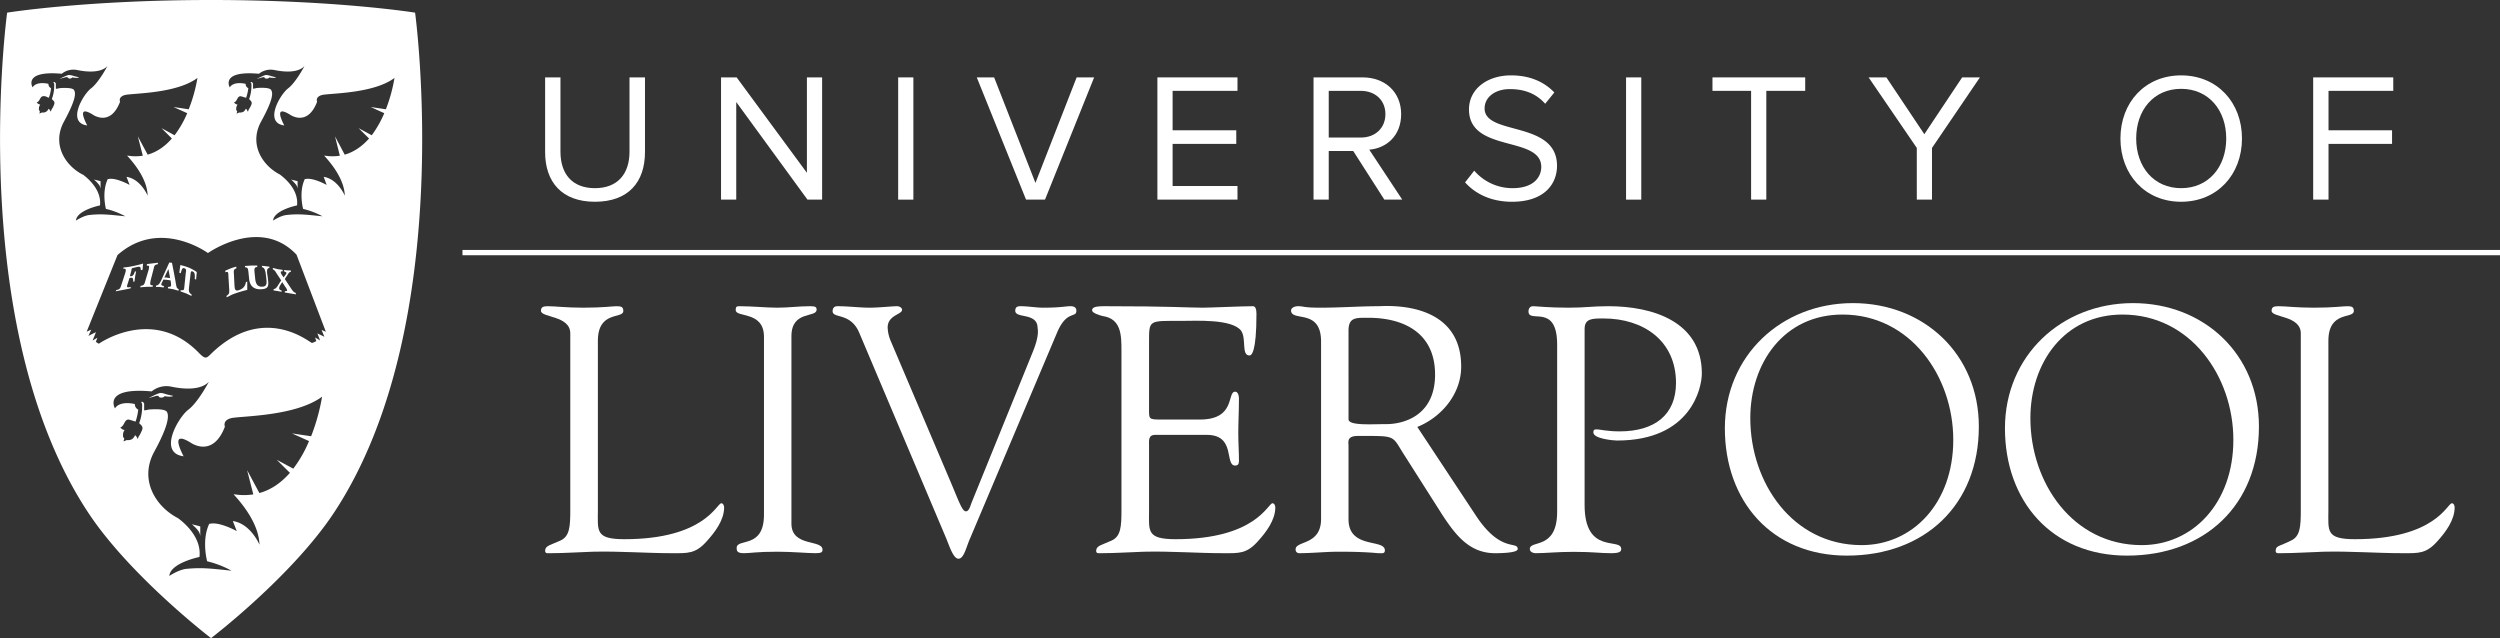 <svg id="Layer_1" data-name="Layer 1" xmlns="http://www.w3.org/2000/svg" width="1857.4" height="474.2" viewBox="0 0 1857.4 474.2"><rect x="0" y="0" width="1857.4" height="474.2" fill="#333333" stroke="none"/><defs><style>.cls-1{fill:#fff;}</style></defs><path class="cls-1" d="M128.5,294.1l-4.3-1c-1.3-.3-2.9-1.1-4.9-1.1s-8.9,3.8-8.9,3.8,5-1.5,5.9-1.7a7.2,7.2,0,0,1,1.5,0c.1,1,.9,1.3,2.2,1.3a3.1,3.1,0,0,0,2.4-1.1,14.7,14.7,0,0,0,5,.3c.8-.1,1.3-.3,1.1-.5"/><path class="cls-1" d="M74.7,134.6l-4.9-1.2,1.6,1.4.2.2.8.9.6.7.2.2a6.7,6.7,0,0,1,1.5,3.5Z"/><path class="cls-1" d="M58.6,57.4l-3.4-.8a13.9,13.9,0,0,0-4-.9c-1.3,0-7.1,3-7.1,3s4-1.2,4.8-1.3.7-.1,1.1,0,.8,1,1.8,1a2.4,2.4,0,0,0,1.9-.9,11.5,11.5,0,0,0,4,.3c.7-.1,1.1-.3.9-.4"/><path class="cls-1" d="M144.6,391.4l.3.2,1,1.1.8.9.2.3a8.2,8.2,0,0,1,1.9,4.4v-7.2l-6.2-1.6,2,1.9"/><path class="cls-1" d="M205,57.4l-3.4-.8a14,14,0,0,0-3.9-.9c-1.3,0-7.1,3-7.1,3s4-1.2,4.7-1.3a2.4,2.4,0,0,1,1.2,0c0,.8.7,1,1.7,1a2.5,2.5,0,0,0,2-.9,10.8,10.8,0,0,0,3.9.3c.7-.1,1.1-.3.9-.4"/><path class="cls-1" d="M286.7,81.2l-11.3-1.7,10.1,4.6a81.2,81.2,0,0,1-9.3,16.4l-9.8-5.3,7.8,7.7c-4.9,5.5-10.8,9.9-18.1,12l-7.2-13.6,3.6,14.4a36.8,36.8,0,0,1-8.2.3l-3.5-.4c8.1,8.8,15,19.3,15.4,29.8,0,0-5.2-12.4-15.7-14l2.2,6s-10-5.6-15.7-4.4h-.5c-4.7,9.7-1.3,22.2-1.3,22.2a60.2,60.2,0,0,1,14.4,5.5c-12.8-1.3-17.5-1.9-26.4-1-4.7.4-10.3,4.2-10.3,4.2.6-7.8,17.8-11.3,17.8-11.3,1.2-11.2-8.2-19.5-12.7-22.9-13.4-6.9-23.1-22.8-14-39.4s8.9-21.2,7.4-23.5-10.8-1.4-10.8-1.4a11.9,11.9,0,0,1-2.6.5V62.1s-.8-1.8-1.9-.9a1.8,1.8,0,0,1,.7,1.6,26.6,26.6,0,0,1-.1,3.4,28.6,28.6,0,0,1-1.6,7.4l1.2,1.3a2.6,2.6,0,0,1,.6,2.5,20.5,20.5,0,0,1-1.9,3.7c-.5.6-.6,1.8-.8,1.8s-.7-1.3-1.1-1.8l-.5-.3a4.6,4.6,0,0,1-1.9,2.3,4.6,4.6,0,0,1-2.6.5c-.5-.1-1.3.4-2,.7s.1-.8.1-1.4-.7-.7-.7-1.7a5.4,5.4,0,0,1,1-3.5,3.7,3.7,0,0,1-2.6-1.6c2.5-.9,2.2-4.2,4.5-4.6.8-.1,3.4,1,4.5,1.1a35.5,35.5,0,0,0,1.6-7.1,3.3,3.3,0,0,1-2-3.2s-8.7-2.3-11.8,2.6c0,0-7.4-12.7,21.7-10.1A13.9,13.9,0,0,1,203.7,52c15.1,3.1,20.6-.8,22.5-2.9,0,0-6.4,12.2-12.2,16.6s-18.2,25.5-2.8,27.5c-3.9-7.6-5.6-14.1,4.3-8,0,0,12.9,9.3,20.1-9.6,0,0-1.6-3.6,3.6-5s38-.8,53.9-12.7a118.8,118.8,0,0,1-6.4,23.3M241,250.2l-5.2-2.5,2,5.2-3.7-2.2.9,2.7a15.3,15.3,0,0,1-3.2,1.4c-1.2.2-35.2-29.8-74.2,7.3-4.1,4-4.7,5.4-9.9,0-34.2-35.1-74.3-6.7-74.3-6.7L71.2,254l1.2-3.1L68.8,253l2.5-6.2c-3.5,1.6-5.6,2.8-5.6,2.8l2.1-4.7-3.4,1.5,22.9-56.9c31.4-27.8,67.2-1.5,67.2-1.5s38.7-27.5,65.8,1.2l21.8,57.3-3.2-1.4Zm-9.9,73.9L216.9,322l12.7,5.7a93.4,93.4,0,0,1-11.7,20.5l-12.3-6.6,9.8,9.7c-6.1,6.9-13.5,12.5-22.7,15l-9.1-17,4.6,18a44.4,44.4,0,0,1-10.4.4l-4.3-.5c10.2,11.1,18.8,24.3,19.3,37.5,0,0-6.5-15.6-19.8-17.6l2.9,7.5s-12.5-7-19.7-5.5h-.7c-5.9,12.2-1.6,27.9-1.6,27.9a73.5,73.5,0,0,1,18.1,7c-16.1-1.7-22.1-2.4-33.2-1.4-5.9.5-13,5.3-13,5.3.8-9.7,22.4-14.1,22.4-14.1,1.6-14.1-10.3-24.6-15.9-28.8-16.9-8.7-29-28.7-17.7-49.4,10.4-19,11.2-26.7,9.4-29.6s-13.6-1.7-13.6-1.7a25.1,25.1,0,0,1-3.3.6v-5s-1-2.2-2.3-1.1a2.3,2.3,0,0,1,.8,2,42.6,42.6,0,0,1-.1,4.3,34.2,34.2,0,0,1-2.1,9.3l1.6,1.6a3.1,3.1,0,0,1,.7,3.1,25.7,25.7,0,0,1-2.3,4.7c-.7.8-.8,2.2-1.1,2.3a7.7,7.7,0,0,0-1.4-2.3.9.9,0,0,0-.6-.4,6.5,6.5,0,0,1-2.4,3,7,7,0,0,1-3.3.6c-.6-.2-1.5.5-2.4.8s.1-1,.1-1.8-.9-.8-.9-2-.1-2.9,1.2-4.5a4.9,4.9,0,0,1-3.2-1.9c3.1-1.2,2.8-5.4,5.7-5.9,1-.1,4.2,1.2,5.6,1.5a37.1,37.1,0,0,0,2-8.9,4.3,4.3,0,0,1-2.5-4.1s-10.9-2.9-14.8,3.2c0,0-9.3-15.9,27.3-12.6a17.2,17.2,0,0,1,14.2-3.6c19,4,26-1,28.3-3.6,0,0-8,15.3-15.3,20.8s-22.9,32.1-3.5,34.6c-4.9-9.6-7.1-17.7,5.3-10.1,0,0,16.3,11.8,25.4-11.9,0,0-2-4.6,4.5-6.3s47.7-1.1,67.7-16a149,149,0,0,1-8.1,29.3M61.6,129.8C48.1,122.9,38.5,107,47.5,90.4S56.4,69.2,55,66.9s-10.8-1.4-10.8-1.4a12,12,0,0,1-2.7.5V62.1s-.8-1.8-1.9-.9a2.1,2.1,0,0,1,.7,1.6c0,1.2-.1,3.4-.1,3.4a28.6,28.6,0,0,1-1.7,7.4,15.9,15.9,0,0,1,1.3,1.3,2.4,2.4,0,0,1,.5,2.5,15.9,15.9,0,0,1-1.8,3.7c-.5.6-.6,1.8-.9,1.8a6.5,6.5,0,0,0-1.1-1.8l-.4-.3a4.7,4.7,0,0,1-2,2.3,4.3,4.3,0,0,1-2.6.5c-.5-.1-1.2.4-1.9.7s.1-.8,0-1.4-.6-.7-.7-1.7a5.4,5.4,0,0,1,1-3.5,3.9,3.9,0,0,1-2.6-1.6c2.5-.9,2.3-4.2,4.5-4.6s3.5,1,4.5,1.1a25.5,25.5,0,0,0,1.6-7.1A3.3,3.3,0,0,1,36,62.3S27.3,60,24.2,64.9c0,0-7.5-12.7,21.7-10.1A13.7,13.7,0,0,1,57.2,52c15.1,3.1,20.7-.8,22.6-2.9,0,0-6.4,12.2-12.2,16.6S49.3,91.2,64.8,93.2c-3.9-7.6-5.7-14.1,4.2-8,0,0,13,9.3,20.2-9.6,0,0-1.6-3.6,3.6-5s38-.8,53.9-12.7a115.3,115.3,0,0,1-6.5,23.3l-11.3-1.7,10.2,4.6a77.1,77.1,0,0,1-9.4,16.4L120,95.2l7.7,7.7c-4.8,5.5-10.7,9.9-18,12l-7.3-13.6,3.7,14.4a37.8,37.8,0,0,1-8.3.3l-3.4-.4c8.1,8.8,15,19.3,15.3,29.8,0,0-5.1-12.4-15.7-14l2.3,6s-10-5.6-15.7-4.4h-.5c-4.7,9.7-1.4,22.2-1.4,22.2a58.2,58.2,0,0,1,14.4,5.5c-12.7-1.3-17.5-1.9-26.4-1-4.6.4-10.3,4.2-10.3,4.2.7-7.8,17.9-11.3,17.9-11.3,1.2-11.2-8.2-19.5-12.7-22.9M308.4,9.4S250.1,0,156.8,0,5.3,9.4,5.3,9.4s-31.6,232,60,371.1c31,47.2,91.3,93.5,91.5,93.6h0c.2-.1,60.6-46.4,91.6-93.6,91.6-139.1,60-371.1,60-371.1"/><path class="cls-1" d="M217.8,134.8l.2.2.8.9c.2.2.5.4.6.7s.2.1.2.2a6,6,0,0,1,1.5,3.5v-5.7l-4.9-1.2a11.4,11.4,0,0,1,1.6,1.4"/><path class="cls-1" d="M96.5,205.2h1.1c1.2-.3,1.9-1.2,2.6-3.5h.9c-.2,1.3-.5,2.5-.7,3.8s-.3,2.4-.5,3.7h-1c.2-1.8-.1-3.1-1.7-2.8l-1,.2-1.6,5c-.6,2.1,0,2.1,2.6,1.6l-.3,1.1-5.5,1.1-5.4,1,.4-.9c2.8-.5,3-1.5,3.7-3.6L93,203c.8-2.6.7-3.6-1.5-3.4l.3-.9a40.9,40.9,0,0,0,6.4-.9,73.7,73.7,0,0,0,8.1-2l-.4,4.7-1.3.2c0-3.2-1.1-2.7-4.2-2s-2.4.5-2.9,2.7Z"/><path class="cls-1" d="M110.5,200.2c.4-2.2.7-3.1-1.5-2.8l.2-1.2,3.9-.5,4.3-.5-.2,1.1c-2.1.3-2.7,1.1-3,3.2l-2.3,8.9c-.5,2.8-.6,3.6,1.7,3.6l-.2,1.1H109c-1.4,0-3.4.3-4.8.4l.3-1.1c2.5-.3,2.8-1.2,3.5-3.8Z"/><path class="cls-1" d="M124,206.3l2.4.3-1.3-6.7-3,6.3H124m-3,2.3-1,2.1c-.7,1.5.9,1.7,1.8,1.9l-.2,1.1-3-.4h-2.8l.2-1.1c2.1,0,3.1-2.5,4-4.3l5.8-12.8,2,.3s2.3,11.7,2.7,14.3a32.2,32.2,0,0,0,.7,3.6c.1.7,1.1,1.5,1.6,1.7l-.2,1.1-3.8-1.1-4.1-.7.2-1.1c.9.1,2.3,0,2.2-1.3a16.4,16.4,0,0,0-.2-2.3l-.2-1.2-2.8-.4-2.5-.2Z"/><path class="cls-1" d="M145.7,207.7l-1-.4c.1-2.5.2-4.8-1.3-5.5s-1.7.1-1.9,2.4l-1.1,9.7c-.2,2.6,0,3.7,1.9,4.8v1.2l-4-1.9-4.2-1.5.2-1c2.3.6,2.5-.2,2.7-2.8L138,203c.3-2.1.6-3.1-1-3.7s-2.1,1.3-2.7,3.7l-1.1-.4.8-5.7a45.8,45.8,0,0,1,6.7,2.1,36.9,36.9,0,0,1,5.5,3.1Z"/><path class="cls-1" d="M168.3,219.8c2.1-1.3,2.1-2.3,2-4.7l-.6-9.9c-.1-2.5.1-3.8-2.3-2.9v-1.2l3.5-1.5a32.3,32.3,0,0,1,4.7-1.5v1.3c-2.2.7-2,1.9-1.8,4.4l.4,8.1c.2,3,.5,4.6,3.2,3.7s4.8-2.5,5.3-6.1l1-.2v6.1a87.9,87.9,0,0,0-11.1,3.4l-4.2,2.1Z"/><path class="cls-1" d="M182,197.6l4.5-.3h4.6v1.1c-2.2,0-2.2,1.5-2,3.9l.5,4.8c.4,3.8,1.7,6,5.1,5.9s3.6-2.1,3.2-5.7l-.5-4.1a10.6,10.6,0,0,0-.9-3.3,2.6,2.6,0,0,0-1.9-1.4v-1a28.5,28.5,0,0,1,2.9.3l2.6.3v1a1.7,1.7,0,0,0-1.6,1.4,9.8,9.8,0,0,0,.1,3.4l.4,2.7c.6,5.4,1.1,8.1-5.2,8.3-4,.2-8.1-1.4-8.7-7.6l-.5-4.9c-.3-2.5-.3-3.8-2.6-3.8Z"/><path class="cls-1" d="M216.9,215.3c.9,1.2,1.7,2.1,2.8,2.3l.2,1.1-4.2-.7-4.1-.7v-1c.2,0,1.2.1,1.4-.1a.6.6,0,0,0,.3-.7,6.7,6.7,0,0,0-1.3-2.3l-2.3-3.6-1.3,2a4.9,4.9,0,0,0-1,2.6c.1,1.1.9,1.4,1.8,1.6v1l-3.2-.6-2.7-.4v-1.1c1.3.1,2.1-1,2.8-2l2.8-4.4-3.3-5-1.2-1.9a4.8,4.8,0,0,0-1.7-1.3v-1l3.7.9,3.6.5v1.1c-.6,0-1.5-.2-1.4.7a4,4,0,0,0,.6,1.6l1.5,2.2,1.1-1.5a6.7,6.7,0,0,0,.9-1.4c.5-.7-.6-1.3-1.6-1.5v-1.1l2.5.3h2.3l.3,1.1c-1.2,0-1.7.8-2.5,2.1l-2.1,3.2Z"/><path class="cls-1" d="M535.9,373.9c-3.4,0-12.2,26.7-72,26.7-21.8,0-19.7-6.2-19.7-21.5V253.2c0-22.6,18.9-16.1,18.9-22.1,0-3.1-1.6-3.6-4.9-3.6s-10.1,1.1-24.9,1.1c-12.7,0-20.7-1.1-26.2-1.1-3.3,0-5.2.5-5.2,3.4,0,5.2,21.8,3.4,21.8,16.8V379.1c0,12.2-.5,19.4-7.3,22.5s-10.8,3.7-11.3,6.8,1.5,2.6,3.9,2.6c10.3,0,21.2-.8,31.5-1.1,19.8-.5,39.4,1.1,59.1,1.1,11.4,0,17.1.5,25.4-8.8,6.2-6.8,13-15.8,13-25.2,0-.5-.3-3.1-2.1-3.1"/><path class="cls-1" d="M588,389V249.8c0-19.4,18.7-13.5,18.7-19.7,0-2-.8-2.6-4.9-2.6-8.1,0-16.1,1.1-24.2,1.1s-18.9-1.1-28.4-1.1c-2.1,0-2.6.6-2.6,2.9,0,5.7,20.7.5,21,19.4V382.5c0,25.6-20.3,17.1-20.3,24.6,0,2.6.8,3.9,5.5,3.9s9.1-1.1,24.8-1.1c11.2,0,22.3,1.1,28.3,1.1,4.4,0,5.2-.8,5.2-2.6,0-7.8-23.1-1.8-23.1-19.4"/><path class="cls-1" d="M795.3,227.5c-3.6,0-7.5,1.1-20,1.1-5.7,0-11.4-1.1-17.1-1.1-2.6,0-3.9.8-3.9,3.4,0,6,16.6,1,16.6,12.9,1.1,5.5-2,13.8-3.6,17.7L722.2,372.6c-1.3,3.1-2.1,7.3-4.6,7.3s-4.7-6-10.4-19.7L661.8,253.4a27.9,27.9,0,0,1-2.3-10.1c0-9.3,10.9-9.6,10.7-13.2,0-1.5-2.1-2.6-3.7-2.6-3.6,0-13.5,1.1-20.5,1.1s-15.8-1.1-23.8-1.1c-2.3,0-3.6,1.3-3.6,3.7,0,5.7,13.5.7,19.9,16.3l64,151.3c2.4,5.4,5.5,16.3,9.6,16.3s5.7-8.5,8.6-15l64.5-152.6c7.2-17.4,14.5-10.9,14.5-16.6,0-2.3-1.5-3.4-4.4-3.4"/><path class="cls-1" d="M945.4,373.9c-3.4,0-12.2,26.7-72,26.7-21.8,0-19.7-6.2-19.7-21.5V331.4c0-3.9-.8-8.3,4.6-8.3h38.4c21.7,0,12.9,22.8,21,22.8,1.8,0,2.8-1,2.8-3.3,0-7-.5-13.8-.5-20.5,0-8.3.5-17.1.5-26.2,0-2-.8-4.9-2.8-4.9-6.3,0,.7,20.7-26.2,20.7h-28c-10.4,0-9.8,0-9.8-8.8V254.7c0-17.3-.6-16.3,24.3-16.3,10.4,0,37.3-1.6,44.1,7.3,4.1,5.9,0,18.4,6.2,18.4,1.5,0,5.2-2.1,5.2-30.9,0-3.1-.6-5.7-2.6-5.7-8.1,0-31.9,1.1-37.1,1.1-10.9,0-24.3-1.1-73.3-1.1-7.5,0-9.1,1.1-9.1,3.1s5.7,3.7,7.8,4.2c14,2,14,14.5,14,26.1V379.1c0,12.2-.5,19.4-7.3,22.5s-10.8,3.7-11.4,6.8,1.6,2.6,3.9,2.6c10.4,0,21.3-.8,31.6-1.1,19.7-.5,39.4,1.1,59.1,1.1,11.4,0,17.1.5,25.4-8.8,6.2-6.8,13-15.8,13-25.2,0-.5-.3-3.1-2.1-3.1"/><path class="cls-1" d="M1383.1,405c-51.3,0-82.7-46.4-82.7-94.3,0-40.9,24.9-77,68.5-77,50.5,0,82.3,45.9,82.3,93.1s-30.3,78.2-68.1,78.2m-6.5-179.8c-53.1,0-95.1,39.1-95.1,93s34.5,94.6,90.7,94.6c57.8,0,98-37.6,98-95.9,0-53.6-40.7-91.7-93.6-91.7"/><path class="cls-1" d="M1591.2,405c-51.3,0-82.7-46.4-82.7-94.3,0-40.9,24.9-77,68.4-77,50.6,0,82.4,45.9,82.4,93.1S1629,405,1591.2,405m-6.5-179.8c-53.1,0-95.1,39.1-95.1,93s34.5,94.6,90.7,94.6c57.8,0,98-37.6,98-95.9,0-53.6-40.7-91.7-93.6-91.7"/><path class="cls-1" d="M1821.6,373.9c-3.3,0-12.1,26.7-72,26.7-21.8,0-19.7-6.2-19.7-21.5V253.2c0-22.6,18.9-16.1,18.9-22.1,0-3.1-1.5-3.6-4.9-3.6s-10.1,1.1-24.9,1.1c-12.7,0-20.7-1.1-26.1-1.1-3.4,0-5.2.5-5.2,3.4,0,5.2,21.7,3.4,21.7,16.8V379.1c0,12.2-.5,19.4-7.2,22.5-8.3,4.2-10.9,3.7-11.4,6.8s1.5,2.6,3.9,2.6c10.3,0,21.2-.8,31.6-1.1,19.7-.5,39.4,1.1,59.1,1.1,11.4,0,17.1.5,25.4-8.8,6.2-6.8,12.9-15.8,12.9-25.2,0-.5-.2-3.1-2.1-3.1"/><rect class="cls-1" x="343.6" y="185.7" width="1513.8" height="3.94"/><rect class="cls-1" x="667.3" y="57.5" width="11.3" height="90.82"/><polygon class="cls-1" points="919.4 138.2 871.2 138.2 871.2 106.9 918.5 106.9 918.5 96.8 871.2 96.8 871.2 67.5 919.4 67.5 919.4 57.5 859.9 57.5 859.9 148.3 919.4 148.3 919.4 138.2"/><polygon class="cls-1" points="776.4 148.3 812.9 57.5 799.9 57.5 769.3 135.9 738.6 57.5 725.7 57.5 762.3 148.3 776.4 148.3"/><polygon class="cls-1" points="547 75.8 599.9 148.3 610.8 148.3 610.8 57.5 599.5 57.5 599.5 128.4 547.3 57.5 535.7 57.5 535.7 148.3 547 148.3 547 75.8"/><path class="cls-1" d="M442,149.9c24.7,0,37.2-14.4,37.2-37V57.5H467.7v55.2c0,16.6-8.9,27.1-25.7,27.1s-25.6-10.5-25.6-27.1V57.5H405V113c0,22.3,12.5,36.9,37,36.9"/><polygon class="cls-1" points="1730 106.9 1777.2 106.9 1777.2 96.8 1730 96.8 1730 67.5 1778.1 67.5 1778.1 57.5 1718.6 57.5 1718.6 148.3 1730 148.3 1730 106.9"/><polygon class="cls-1" points="1424.1 148.3 1435.4 148.3 1435.4 109.9 1471 57.5 1457.8 57.5 1429.7 99.7 1401.5 57.5 1388.3 57.5 1424.1 109.9 1424.1 148.3"/><polygon class="cls-1" points="1301 148.3 1312.3 148.3 1312.3 67.5 1341.2 67.5 1341.2 57.5 1272.3 57.5 1272.3 67.5 1301 67.5 1301 148.3"/><path class="cls-1" d="M987.2,67.5H1011c10.8,0,18.3,7,18.3,17.3s-7.5,17.4-18.3,17.4H987.2Zm0,44.7h18.2l23.1,36.1h13.3l-24.5-37.1c12.4-1,23.7-10,23.7-26.4s-12-27.3-28.6-27.3H975.9v90.8h11.3Z"/><path class="cls-1" d="M1620.5,66c20.3,0,33.5,15.7,33.5,36.9s-13.2,36.9-33.5,36.9-33.4-15.8-33.4-36.9,13-36.9,33.4-36.9m0,83.9c26.8,0,45.2-20.2,45.2-47S1647.3,56,1620.5,56s-45.1,20.1-45.1,46.9,18.3,47,45.1,47"/><rect class="cls-1" x="1208.1" y="57.5" width="11.3" height="90.82"/><path class="cls-1" d="M1123.7,139.8a37.4,37.4,0,0,1-28.4-13l-6.8,8.7c7.5,8.4,19.2,14.4,34.8,14.4,24.5,0,33.5-13.6,33.5-26.7,0-33.9-53.8-22.2-53.8-42.6,0-8.6,8-14.4,18.7-14.4s19.5,3.2,26.3,10.9l6.8-8.4c-7.6-8-18.4-12.7-32.1-12.7-18,0-31.3,10.3-31.3,25.3,0,32.4,53.7,19.3,53.7,42.7,0,7.1-5.1,15.8-21.4,15.8"/><path class="cls-1" d="M1177.3,244.4c0-7.8,5.7-7.8,14-7.8,29.8,0,53.9,16.6,53.9,47.9,0,23.4-15.5,36-41.9,36-9.4,0-14.8-1.5-16.9-1.5s-2.6.5-2.6,2.3c0,4.7,15,6,17.6,6,55.2,0,63-39.4,63-49.8,0-38.6-36.5-50-69.4-50-12.5,0-16.6,1.1-29.6,1.1-15,0-24.1-1.1-26.4-1.1s-3.4,1.8-3.4,3.9c0,9.3,21.3-6.5,21.3,24.6V380.2c0,28.7-20.3,20.7-20.3,27.7,0,2.3,2.7,3.1,4.2,3.1,7.5,0,16.1-1,28.3-1,15.2,0,19.1,1,27.9,1,6.5,0,7.5-1.3,7.5-3.1,0-8.8-27.2,4.6-27.2-32.7Z"/><path class="cls-1" d="M1001.9,245.7c0-10.1,5.5-9.6,14.8-9.6,25.4,0,49.5,10.6,49.5,42.2s-24.9,36.8-36,36.8-28.3,1.3-28.3-3.6Zm51.1,71.5c18.1-7.3,32.6-24.6,32.6-44.8,0-50.1-57.2-44.9-61.4-44.9-13.4,0-28.2,1.1-43.2,1.1-13.3,0-11.9-1.1-16.6-1.1-3.1,0-5.2,1.6-5.2,3.1,0,8.8,22.3-1.8,22.3,23.1V385.6c0,19.7-18.9,16-18.9,22.5a2.6,2.6,0,0,0,2.5,2.9c9.9,0,19.7-1.1,29.6-1.1,21.5,0,27.5,1.1,29.8,1.1s4.4.5,4.4-2.1c0-8.8-27-.8-27-23.1V331.2c0-2.6-1.5-7.3,6.8-7.3,29,0,25.1-.8,34.4,13.8l28.8,45.3c9.8,14.8,20,28,38.9,28,2.3,0,16.8,0,16.8-3.1,0-6.3-12.7,3.3-31.3-25.2Z"/></svg>